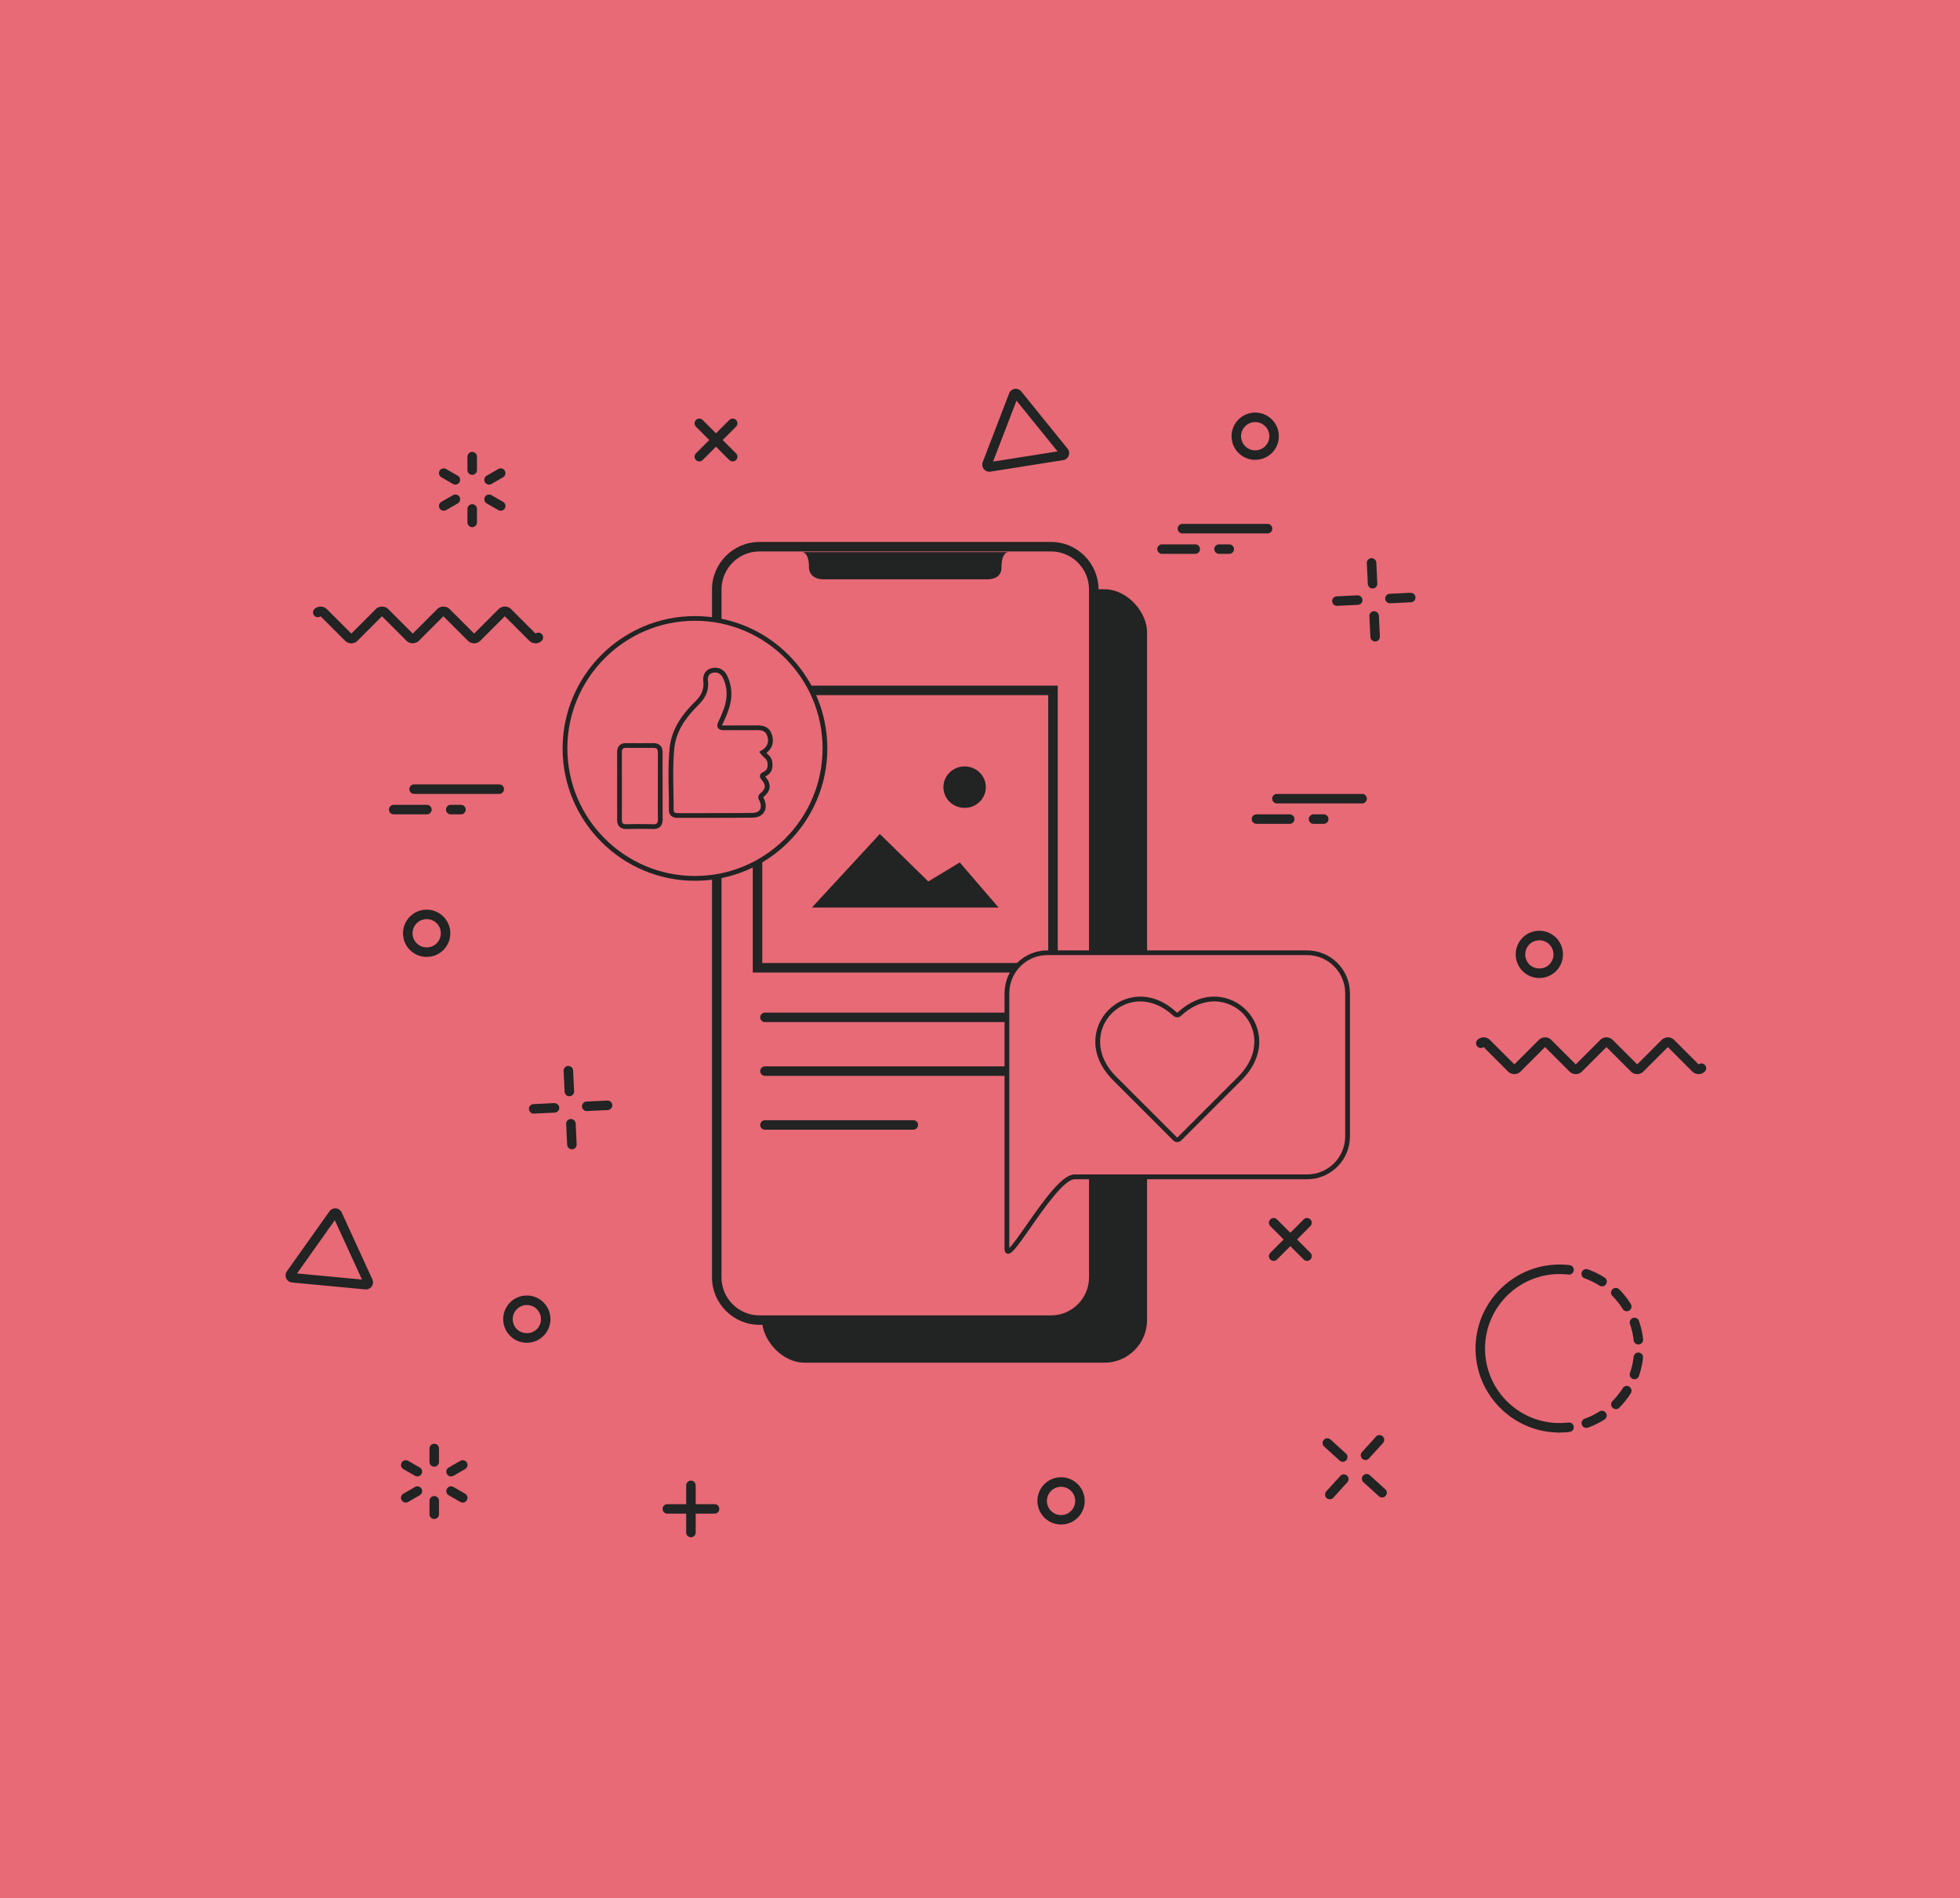 <svg xmlns="http://www.w3.org/2000/svg" data-name="Calque 2" viewBox="0 0 413 400"><g data-name="illu community management"><path style="fill:#e76a76" d="M0 0h413v400H0z"></path><path d="M332.03 226.34c-.5 0-.96-.19-1.31-.54l-5.16-5.16-5.16 5.16c-.72.72-1.9.72-2.62 0l-5.16-5.16c-.39.29-.95.26-1.3-.1a.996.996 0 0 1 0-1.41c.72-.72 1.9-.72 2.62 0l5.16 5.16 5.16-5.16c.72-.72 1.9-.72 2.62 0l5.16 5.16 5.16-5.16c.72-.72 1.9-.72 2.62 0l5.16 5.16 5.16-5.16c.72-.72 1.9-.72 2.62 0l5.16 5.16c.39-.29.95-.26 1.3.1.39.39.39 1.02 0 1.41-.72.72-1.9.72-2.62 0l-5.16-5.16-5.16 5.16c-.72.72-1.9.72-2.62 0l-5.16-5.16-5.16 5.16c-.35.35-.82.54-1.31.54ZM112.84 135.56c-.5 0-.96-.19-1.31-.54l-5.16-5.16-5.16 5.16c-.72.72-1.9.72-2.62 0l-5.16-5.16-5.16 5.16c-.7.7-1.92.7-2.62 0l-5.16-5.16-5.16 5.16c-.72.72-1.9.72-2.62 0l-5.16-5.16c-.39.29-.95.26-1.3-.1a.996.996 0 0 1 0-1.41c.7-.7 1.92-.7 2.62 0l5.16 5.16 5.16-5.16c.7-.7 1.92-.7 2.62 0l5.16 5.16 5.16-5.16c.7-.7 1.92-.7 2.62 0l5.16 5.16 5.16-5.16c.72-.72 1.9-.72 2.62 0l5.16 5.16c.39-.29.95-.26 1.3.1.39.39.39 1.02 0 1.41-.35.35-.82.54-1.31.54ZM77.1 271.7h-.14l-15.43-1.45a1.502 1.502 0 0 1-1.08-2.36l8.97-12.64c.31-.44.83-.67 1.36-.62.53.05 1 .38 1.22.87l6.46 14.09c.22.48.17 1.06-.14 1.49-.28.4-.74.63-1.22.63Zm-14.52-3.36 13.7 1.29-5.73-12.51-7.96 11.22ZM154.39 97.23c-.26 0-.51-.1-.71-.29l-7.03-7.03a.996.996 0 1 1 1.41-1.41l7.03 7.03a.996.996 0 0 1-.71 1.7Z" style="fill:#222323"></path><path d="M147.36 97.23c-.26 0-.51-.1-.71-.29a.996.996 0 0 1 0-1.41l7.03-7.03a.996.996 0 1 1 1.41 1.41l-7.03 7.03c-.2.2-.45.29-.71.29ZM287.73 307.65c-.24 0-.48-.09-.67-.26-.41-.37-.44-1-.07-1.41l2.95-3.25a.997.997 0 1 1 1.48 1.34l-2.95 3.25c-.2.22-.47.33-.74.33ZM280.21 315.93c-.24 0-.48-.09-.67-.26-.41-.37-.44-1-.07-1.41l2.95-3.25a.997.997 0 1 1 1.48 1.34l-2.95 3.25c-.2.22-.47.33-.74.33ZM291.22 315.55c-.24 0-.48-.09-.67-.26l-3.25-2.95a.997.997 0 1 1 1.34-1.48l3.25 2.95c.41.37.44 1 .07 1.41-.2.22-.47.33-.74.33ZM282.94 308.03c-.24 0-.48-.09-.67-.26l-3.25-2.95a.997.997 0 1 1 1.34-1.48l3.25 2.95c.41.37.44 1 .07 1.41-.2.22-.47.33-.74.33ZM223.58 321.25c-2.74 0-4.98-2.23-4.98-4.98a4.98 4.98 0 1 1 4.98 4.98Zm0-7.95c-1.64 0-2.98 1.34-2.98 2.98s1.34 2.98 2.98 2.98 2.98-1.34 2.98-2.98-1.34-2.98-2.98-2.98ZM264.49 96.9c-2.74 0-4.98-2.23-4.98-4.98a4.98 4.98 0 1 1 4.98 4.98Zm0-7.96c-1.64 0-2.98 1.34-2.98 2.98s1.34 2.98 2.98 2.98 2.98-1.34 2.98-2.98-1.34-2.98-2.98-2.98ZM145.59 323.94c-.55 0-1-.45-1-1V313c0-.55.45-1 1-1s1 .45 1 1v9.94c0 .55-.45 1-1 1Z" style="fill:#222323"></path><path d="M150.56 318.96h-9.94c-.55 0-1-.45-1-1s.45-1 1-1h9.94c.55 0 1 .45 1 1s-.45 1-1 1ZM123.64 234.12c-.53 0-.97-.42-1-.95-.03-.55.4-1.02.95-1.05l4.38-.21c.53-.02 1.02.4 1.05.95.03.55-.4 1.02-.95 1.05l-4.38.21h-.05ZM112.46 234.66c-.53 0-.97-.42-1-.95-.03-.55.4-1.02.95-1.05l4.38-.21c.53-.02 1.02.4 1.05.95.03.55-.4 1.02-.95 1.05l-4.38.21h-.05ZM120.51 242.18c-.53 0-.97-.42-1-.95l-.21-4.38c-.03-.55.4-1.02.95-1.05.53-.02 1.02.4 1.05.95l.21 4.38c.03.55-.4 1.02-.95 1.05h-.05ZM119.97 231c-.53 0-.97-.42-1-.95l-.21-4.38c-.03-.55.4-1.02.95-1.05.54-.02 1.02.4 1.05.95l.21 4.38c.03.55-.4 1.02-.95 1.05h-.05ZM111.01 282.95c-1.33 0-2.58-.52-3.52-1.46-1.94-1.94-1.94-5.1 0-7.04s5.1-1.94 7.04 0 1.94 5.1 0 7.04c-.94.94-2.19 1.46-3.52 1.46Zm0-7.95c-.8 0-1.54.31-2.1.87s-.87 1.31-.87 2.11.31 1.54.87 2.1c1.12 1.12 3.08 1.12 4.21 0 .56-.56.87-1.31.87-2.1s-.31-1.54-.87-2.11-1.31-.87-2.1-.87ZM89.9 201.64c-1.33 0-2.65-.53-3.63-1.57a4.98 4.98 0 0 1 .23-7.04 4.98 4.98 0 0 1 7.04.23 4.98 4.98 0 0 1-.23 7.04c-.96.9-2.18 1.34-3.4 1.34Zm-2.03-7.15a2.974 2.974 0 0 0-.13 4.21 2.974 2.974 0 0 0 4.21.13c1.2-1.12 1.26-3.01.13-4.21a2.974 2.974 0 0 0-4.21-.13ZM328.62 301.87c-9.76 0-17.7-7.94-17.7-17.7s7.94-17.7 17.7-17.7v2c-8.66 0-15.7 7.04-15.7 15.7s7.04 15.7 15.7 15.7v2Z" style="fill:#222323"></path><path d="M330.62 268.58h-.12c-.62-.07-1.25-.11-1.88-.11-.55 0-1-.45-1-1s.45-1 1-1c.71 0 1.42.04 2.12.12.55.07.94.56.87 1.11-.06.51-.49.88-.99.88ZM334.26 300.89c-.41 0-.79-.25-.94-.66a.998.998 0 0 1 .6-1.28c1.1-.39 2.15-.91 3.14-1.54a1 1 0 0 1 1.08 1.68c-1.11.71-2.3 1.29-3.54 1.74-.11.04-.23.06-.34.06Zm6.23-3.97c-.25 0-.51-.1-.7-.29a.987.987 0 0 1 0-1.41c.82-.83 1.55-1.75 2.17-2.74a1.003 1.003 0 0 1 1.7 1.06c-.7 1.11-1.52 2.15-2.45 3.09-.2.2-.45.3-.71.3Zm3.92-6.28a.96.96 0 0 1-.33-.06c-.52-.18-.8-.75-.62-1.27.38-1.1.64-2.25.77-3.41.06-.55.56-.94 1.1-.88.55.06.94.55.88 1.1-.15 1.31-.44 2.61-.87 3.85-.14.41-.53.67-.94.67Zm.81-7.34c-.5 0-.94-.38-.99-.89-.13-1.16-.39-2.31-.77-3.41a.993.993 0 0 1 .62-1.27.993.993 0 0 1 1.27.62c.43 1.24.73 2.54.87 3.85a.992.992 0 0 1-.88 1.1h-.11Zm-2.43-6.99c-.33 0-.66-.17-.85-.47-.62-.99-1.35-1.91-2.17-2.74a.996.996 0 1 1 1.41-1.41c.93.93 1.75 1.97 2.45 3.09.29.47.15 1.09-.32 1.38-.17.1-.35.15-.53.15Zm-5.21-5.24c-.18 0-.37-.05-.54-.16a16.04 16.04 0 0 0-3.14-1.54c-.52-.19-.79-.76-.61-1.28.19-.52.76-.79 1.28-.61 1.24.44 2.43 1.03 3.54 1.73.47.3.6.91.31 1.38-.19.3-.51.46-.84.46ZM328.62 301.87c-.55 0-1-.45-1-1s.45-1 1-1c.63 0 1.26-.04 1.88-.11.55-.06 1.05.33 1.11.87a.994.994 0 0 1-.87 1.11c-.7.08-1.41.12-2.12.12ZM251.85 116.71h-7c-.55 0-1-.45-1-1s.45-1 1-1h7c.55 0 1 .45 1 1s-.45 1-1 1ZM267.09 112.4h-17.94c-.55 0-1-.45-1-1s.45-1 1-1h17.94c.55 0 1 .45 1 1s-.45 1-1 1ZM259.02 116.71h-2.15c-.55 0-1-.45-1-1s.45-1 1-1h2.15c.55 0 1 .45 1 1s-.45 1-1 1ZM89.96 171.6h-7c-.55 0-1-.45-1-1s.45-1 1-1h7c.55 0 1 .45 1 1s-.45 1-1 1ZM105.2 167.29H87.26c-.55 0-1-.45-1-1s.45-1 1-1h17.94c.55 0 1 .45 1 1s-.45 1-1 1ZM97.13 171.6h-2.15c-.55 0-1-.45-1-1s.45-1 1-1h2.15c.55 0 1 .45 1 1s-.45 1-1 1ZM208.48 99.4a1.498 1.498 0 0 1-1.4-2.04l5.56-14.47c.19-.5.64-.86 1.16-.94.53-.08 1.06.12 1.4.54l9.75 12.05c.34.41.42.98.23 1.48s-.64.86-1.16.94l-15.31 2.42c-.08.01-.15.02-.23.02Zm5.71-14.97-4.94 12.84 13.59-2.15-8.65-10.69Zm9.2 11.37ZM275.41 265.69c-.26 0-.51-.1-.71-.29l-7.03-7.03a.996.996 0 1 1 1.41-1.41l7.03 7.03a.996.996 0 0 1-.71 1.7Z" style="fill:#222323"></path><path d="M268.38 265.69c-.26 0-.51-.1-.71-.29a.996.996 0 0 1 0-1.41l7.03-7.03a.996.996 0 1 1 1.41 1.41l-7.03 7.03c-.2.2-.45.29-.71.29ZM292.88 127.12c-.53 0-.97-.42-1-.95-.03-.55.4-1.02.95-1.05l4.38-.21c.53-.01 1.02.4 1.05.95.03.55-.4 1.02-.95 1.05l-4.38.21h-.05ZM281.71 127.66c-.53 0-.97-.42-1-.95-.03-.55.4-1.02.95-1.05l4.38-.21c.52-.03 1.02.4 1.05.95.03.55-.4 1.02-.95 1.05l-4.38.21h-.05ZM289.76 135.17c-.53 0-.97-.42-1-.95l-.21-4.38c-.03-.55.4-1.02.95-1.05.53-.01 1.02.4 1.05.95l.21 4.38c.03.55-.4 1.02-.95 1.05h-.05ZM289.22 124c-.53 0-.97-.42-1-.95l-.21-4.38c-.03-.55.4-1.02.95-1.05.53-.02 1.02.4 1.05.95l.21 4.38c.03.55-.4 1.02-.95 1.05h-.05ZM324.36 206.09c-1.27 0-2.55-.49-3.52-1.46-1.94-1.94-1.94-5.1 0-7.04s5.1-1.94 7.04 0 1.94 5.1 0 7.04a4.96 4.96 0 0 1-3.52 1.46Zm0-7.95c-.76 0-1.52.29-2.1.87-1.16 1.16-1.16 3.05 0 4.21s3.08 1.12 4.21 0c.56-.56.87-1.31.87-2.1s-.31-1.54-.87-2.11c-.58-.58-1.34-.87-2.11-.87ZM271.76 173.6h-7c-.55 0-1-.45-1-1s.45-1 1-1h7c.55 0 1 .45 1 1s-.45 1-1 1ZM287.01 169.3h-17.94c-.55 0-1-.45-1-1s.45-1 1-1h17.94c.55 0 1 .45 1 1s-.45 1-1 1ZM278.93 173.6h-2.15c-.55 0-1-.45-1-1s.45-1 1-1h2.15c.55 0 1 .45 1 1s-.45 1-1 1Z" style="fill:#222323"></path><rect x="160.57" y="124.17" width="81.13" height="162.98" rx="9" ry="9" style="fill:#222323"></rect><rect x="151.03" y="115.2" width="79.44" height="162.98" rx="9" ry="9" style="fill:#e76a76"></rect><path d="M221.47 279.17h-61.44c-5.51 0-10-4.49-10-10V124.2c0-5.51 4.49-10 10-10h61.44c5.51 0 10 4.49 10 10v144.98c0 5.51-4.49 10-10 10ZM160.03 116.2c-4.41 0-8 3.59-8 8v144.98c0 4.41 3.59 8 8 8h61.44c4.41 0 8-3.59 8-8V124.2c0-4.41-3.59-8-8-8h-61.44Z" style="fill:#222323"></path><path d="M220.88 146.48v56.45h-60.26v-56.45h60.26m2-2h-64.26v60.45h64.26v-60.45Z" style="fill:#222323"></path><path style="fill:#222323" d="m171.08 191.24 14.31-15.5 10.21 10 6.64-4 8.17 9.5h-39.33z"></path><ellipse cx="203.26" cy="165.87" rx="4.47" ry="4.37" style="fill:#222323"></ellipse><path d="M220.23 215.38h-59.04c-.55 0-1-.45-1-1s.45-1 1-1h59.04c.55 0 1 .45 1 1s-.45 1-1 1ZM220.23 226.71h-59.04c-.55 0-1-.45-1-1s.45-1 1-1h59.04c.55 0 1 .45 1 1s-.45 1-1 1ZM192.45 238.05h-31.26c-.55 0-1-.45-1-1s.45-1 1-1h31.26c.55 0 1 .45 1 1s-.45 1-1 1Z" style="fill:#222323"></path><path d="M275.43 247.99h-48.98c-4.44 0-14.28 19.23-14.28 15.11v-53.82a8.52 8.52 0 0 1 8.52-8.52h54.74a8.52 8.52 0 0 1 8.52 8.52v30.18a8.52 8.52 0 0 1-8.52 8.52Z" style="fill:#e76a76"></path><path d="M212.44 264.19c-.07 0-.15-.01-.22-.03-.37-.11-.55-.47-.55-1.05v-53.82c0-4.98 4.05-9.02 9.02-9.02h54.74c4.98 0 9.02 4.05 9.02 9.02v30.18c0 4.98-4.05 9.02-9.02 9.02h-48.98c-2.2 0-6.51 6.17-9.35 10.26-2.89 4.14-3.88 5.43-4.66 5.44Zm8.25-62.93c-4.42 0-8.02 3.6-8.02 8.02v53.69c.74-.69 2.25-2.86 3.61-4.8 4.22-6.06 7.65-10.69 10.17-10.69h48.98c4.42 0 8.02-3.6 8.02-8.02v-30.18c0-4.42-3.6-8.02-8.02-8.02h-54.74Z" style="fill:#222323"></path><path d="M248.06 240.66c-.3 0-.6-.11-.83-.34l-12.68-12.68c-5.33-5.33-4.31-11.35-1.1-14.69 3.19-3.32 9.08-4.62 14.49.37.07.07.18.07.25 0 5.41-4.99 11.31-3.69 14.5-.38 3.21 3.34 4.23 9.36-1.11 14.7l-12.68 12.68c-.23.23-.53.34-.83.34Zm-7.79-29.64c-2.44 0-4.61 1.06-6.11 2.62-2.88 3-3.77 8.44 1.09 13.29l12.68 12.68c.07.07.18.07.25 0l12.68-12.68c4.86-4.86 3.98-10.3 1.1-13.3-2.86-2.98-8.18-4.12-13.1.42-.46.42-1.15.42-1.61 0-2.34-2.16-4.77-3.03-6.98-3.03Z" style="fill:#222323"></path><circle cx="146.44" cy="157.7" r="27.39" style="fill:#e76a76"></circle><path d="M146.44 185.6c-15.38 0-27.89-12.51-27.89-27.89s12.51-27.89 27.89-27.89 27.89 12.51 27.89 27.89-12.51 27.89-27.89 27.89Zm0-54.79c-14.83 0-26.89 12.06-26.89 26.89s12.06 26.89 26.89 26.89 26.89-12.06 26.89-26.89-12.06-26.89-26.89-26.89Z" style="fill:#222323"></path><path d="M142.86 172.35c-.67 0-1.16-.16-1.49-.49-.28-.29-.43-.67-.42-1.16 0-1.36-.01-2.71-.04-4.07-.05-2.94-.1-5.97.19-8.96.43-4.4 3.08-7.55 5.35-9.8 1.4-1.39 1.92-2.66 1.75-4.26-.17-1.54.56-2.6 1.94-2.85 1.37-.25 2.52.39 3.14 1.74 1 2.16 1.1 4.48.28 6.91-.34 1.02-.76 2.04-1.25 3.03-.12.24-.15.37-.15.42.03-.01.15.02.4.02h.04c2.05-.02 4.1 0 6.15-.02h.24c1.32-.02 2.96-.05 3.62 1.86.55 1.57.15 2.95-1.12 3.94.06.06.12.12.18.17.42.4.9.85 1.03 1.58.27 1.52-.18 2.58-1.34 3.15-.05.03-.09.05-.13.06.02.03.06.07.1.12 1.25 1.52 1.12 2.85-.4 4.17-.09.08-.12.12-.12.13.01-.02.05.06.08.11l.09.19c.49 1.07.49 2.07 0 2.82-.46.73-1.33 1.13-2.43 1.14-3.42.03-6.83.04-10.25.04h-5.41Zm7.82-30.63c-.12 0-.25.01-.38.03-.85.15-1.23.74-1.12 1.75.21 1.91-.42 3.48-2.04 5.08-3.19 3.17-4.75 6-5.06 9.18-.28 2.93-.23 5.94-.18 8.85.02 1.36.05 2.73.04 4.09 0 .31.1.41.13.44.13.13.43.19.8.2h5.41c3.41 0 6.83 0 10.24-.04.75 0 1.32-.25 1.6-.68.29-.46.26-1.12-.08-1.87l-.07-.14c-.16-.31-.43-.84.28-1.46 1.1-.96 1.18-1.69.28-2.78-.24-.29-.47-.61-.39-.99.09-.4.47-.59.75-.73.74-.36.99-1 .8-2.08-.07-.41-.36-.68-.73-1.03-.21-.2-.44-.42-.64-.68l-.34-.44.48-.29c1.26-.76 1.65-1.77 1.19-3.09-.4-1.16-1.27-1.21-2.66-1.19h-.24c-2.05.02-4.1 0-6.15.02-.45 0-1.03-.05-1.31-.49-.28-.45-.06-1.01.12-1.39.47-.95.87-1.92 1.2-2.9.73-2.17.65-4.25-.24-6.17-.27-.57-.77-1.21-1.68-1.21ZM137.66 174.69h-.1c-1.92-.05-3.81-.03-5.57 0-.63.01-1.11-.15-1.45-.48-.33-.33-.5-.81-.5-1.46.01-4.75 0-9.5 0-14.25 0-.61.17-1.09.49-1.42.34-.34.78-.49 1.49-.49 1.86.02 3.72.02 5.58 0 .67 0 1.16.15 1.51.5.35.35.52.85.51 1.53-.01 1.7-.01 3.39 0 5.09v3.95c0 1.64 0 3.28.01 4.92 0 .74-.16 1.27-.52 1.62-.33.33-.81.49-1.45.49Zm-2.75-1.03c.88 0 1.77 0 2.67.03.4.02.68-.06.83-.2.15-.15.23-.45.22-.9-.02-1.64-.02-3.29-.01-4.93v-9.05c0-.39-.07-.66-.22-.81-.15-.14-.41-.21-.79-.21-1.87.02-3.73.02-5.6 0-.37 0-.63.06-.77.2-.13.13-.2.37-.2.71v14.25c0 .36.07.61.2.74s.36.2.73.19c.95-.01 1.93-.03 2.94-.03ZM169.04 116.33s1.42 0 1.42 3.13c0 1.55 1.06 2.61 3.13 2.61h34.32c2.07 0 3.13-.87 3.13-2.61 0-3.13 1.42-3.13 1.42-3.13h-43.42ZM99.5 100.06c-.55 0-1-.45-1-1v-2.83c0-.55.45-1 1-1s1 .45 1 1v2.83c0 .55-.45 1-1 1ZM95.95 102.11c-.17 0-.34-.04-.5-.13L93 100.57a1.01 1.01 0 0 1-.37-1.37c.28-.48.89-.64 1.37-.37l2.45 1.41c.48.28.64.89.37 1.37-.19.32-.52.5-.87.5ZM93.5 107.62a1.002 1.002 0 0 1-.5-1.87l2.45-1.41c.48-.28 1.09-.11 1.37.37s.11 1.09-.37 1.37L94 107.49c-.16.09-.33.13-.5.13ZM99.5 111.08c-.55 0-1-.45-1-1v-2.83c0-.55.45-1 1-1s1 .45 1 1v2.83c0 .55-.45 1-1 1ZM105.5 107.62c-.17 0-.34-.04-.5-.13l-2.45-1.41a1.01 1.01 0 0 1-.37-1.37c.28-.48.89-.64 1.37-.37l2.45 1.41c.48.28.64.89.37 1.37-.19.32-.52.5-.87.5ZM103.05 102.11a1.002 1.002 0 0 1-.5-1.87l2.45-1.41c.48-.28 1.09-.11 1.37.37s.11 1.09-.37 1.37l-2.45 1.41c-.16.09-.33.13-.5.13ZM91.5 309.06c-.55 0-1-.45-1-1v-2.83c0-.55.45-1 1-1s1 .45 1 1v2.83c0 .55-.45 1-1 1ZM87.95 311.11c-.17 0-.34-.04-.5-.13L85 309.57a1.01 1.01 0 0 1-.37-1.37c.28-.48.89-.64 1.37-.37l2.45 1.41c.48.28.64.89.37 1.37-.19.32-.52.5-.87.5ZM85.5 316.62a1.002 1.002 0 0 1-.5-1.87l2.45-1.41c.48-.28 1.09-.11 1.37.37s.11 1.09-.37 1.37L86 316.49c-.16.09-.33.13-.5.13ZM91.5 320.08c-.55 0-1-.45-1-1v-2.83c0-.55.45-1 1-1s1 .45 1 1v2.83c0 .55-.45 1-1 1ZM97.5 316.62c-.17 0-.34-.04-.5-.13l-2.45-1.41a1.01 1.01 0 0 1-.37-1.37c.28-.48.89-.64 1.37-.37l2.45 1.41c.48.28.64.89.37 1.37-.19.32-.52.5-.87.5ZM95.05 311.11a1.002 1.002 0 0 1-.5-1.87l2.45-1.41c.48-.28 1.09-.11 1.37.37s.11 1.09-.37 1.37l-2.45 1.41c-.16.09-.33.13-.5.13Z" style="fill:#222323"></path></g></svg>